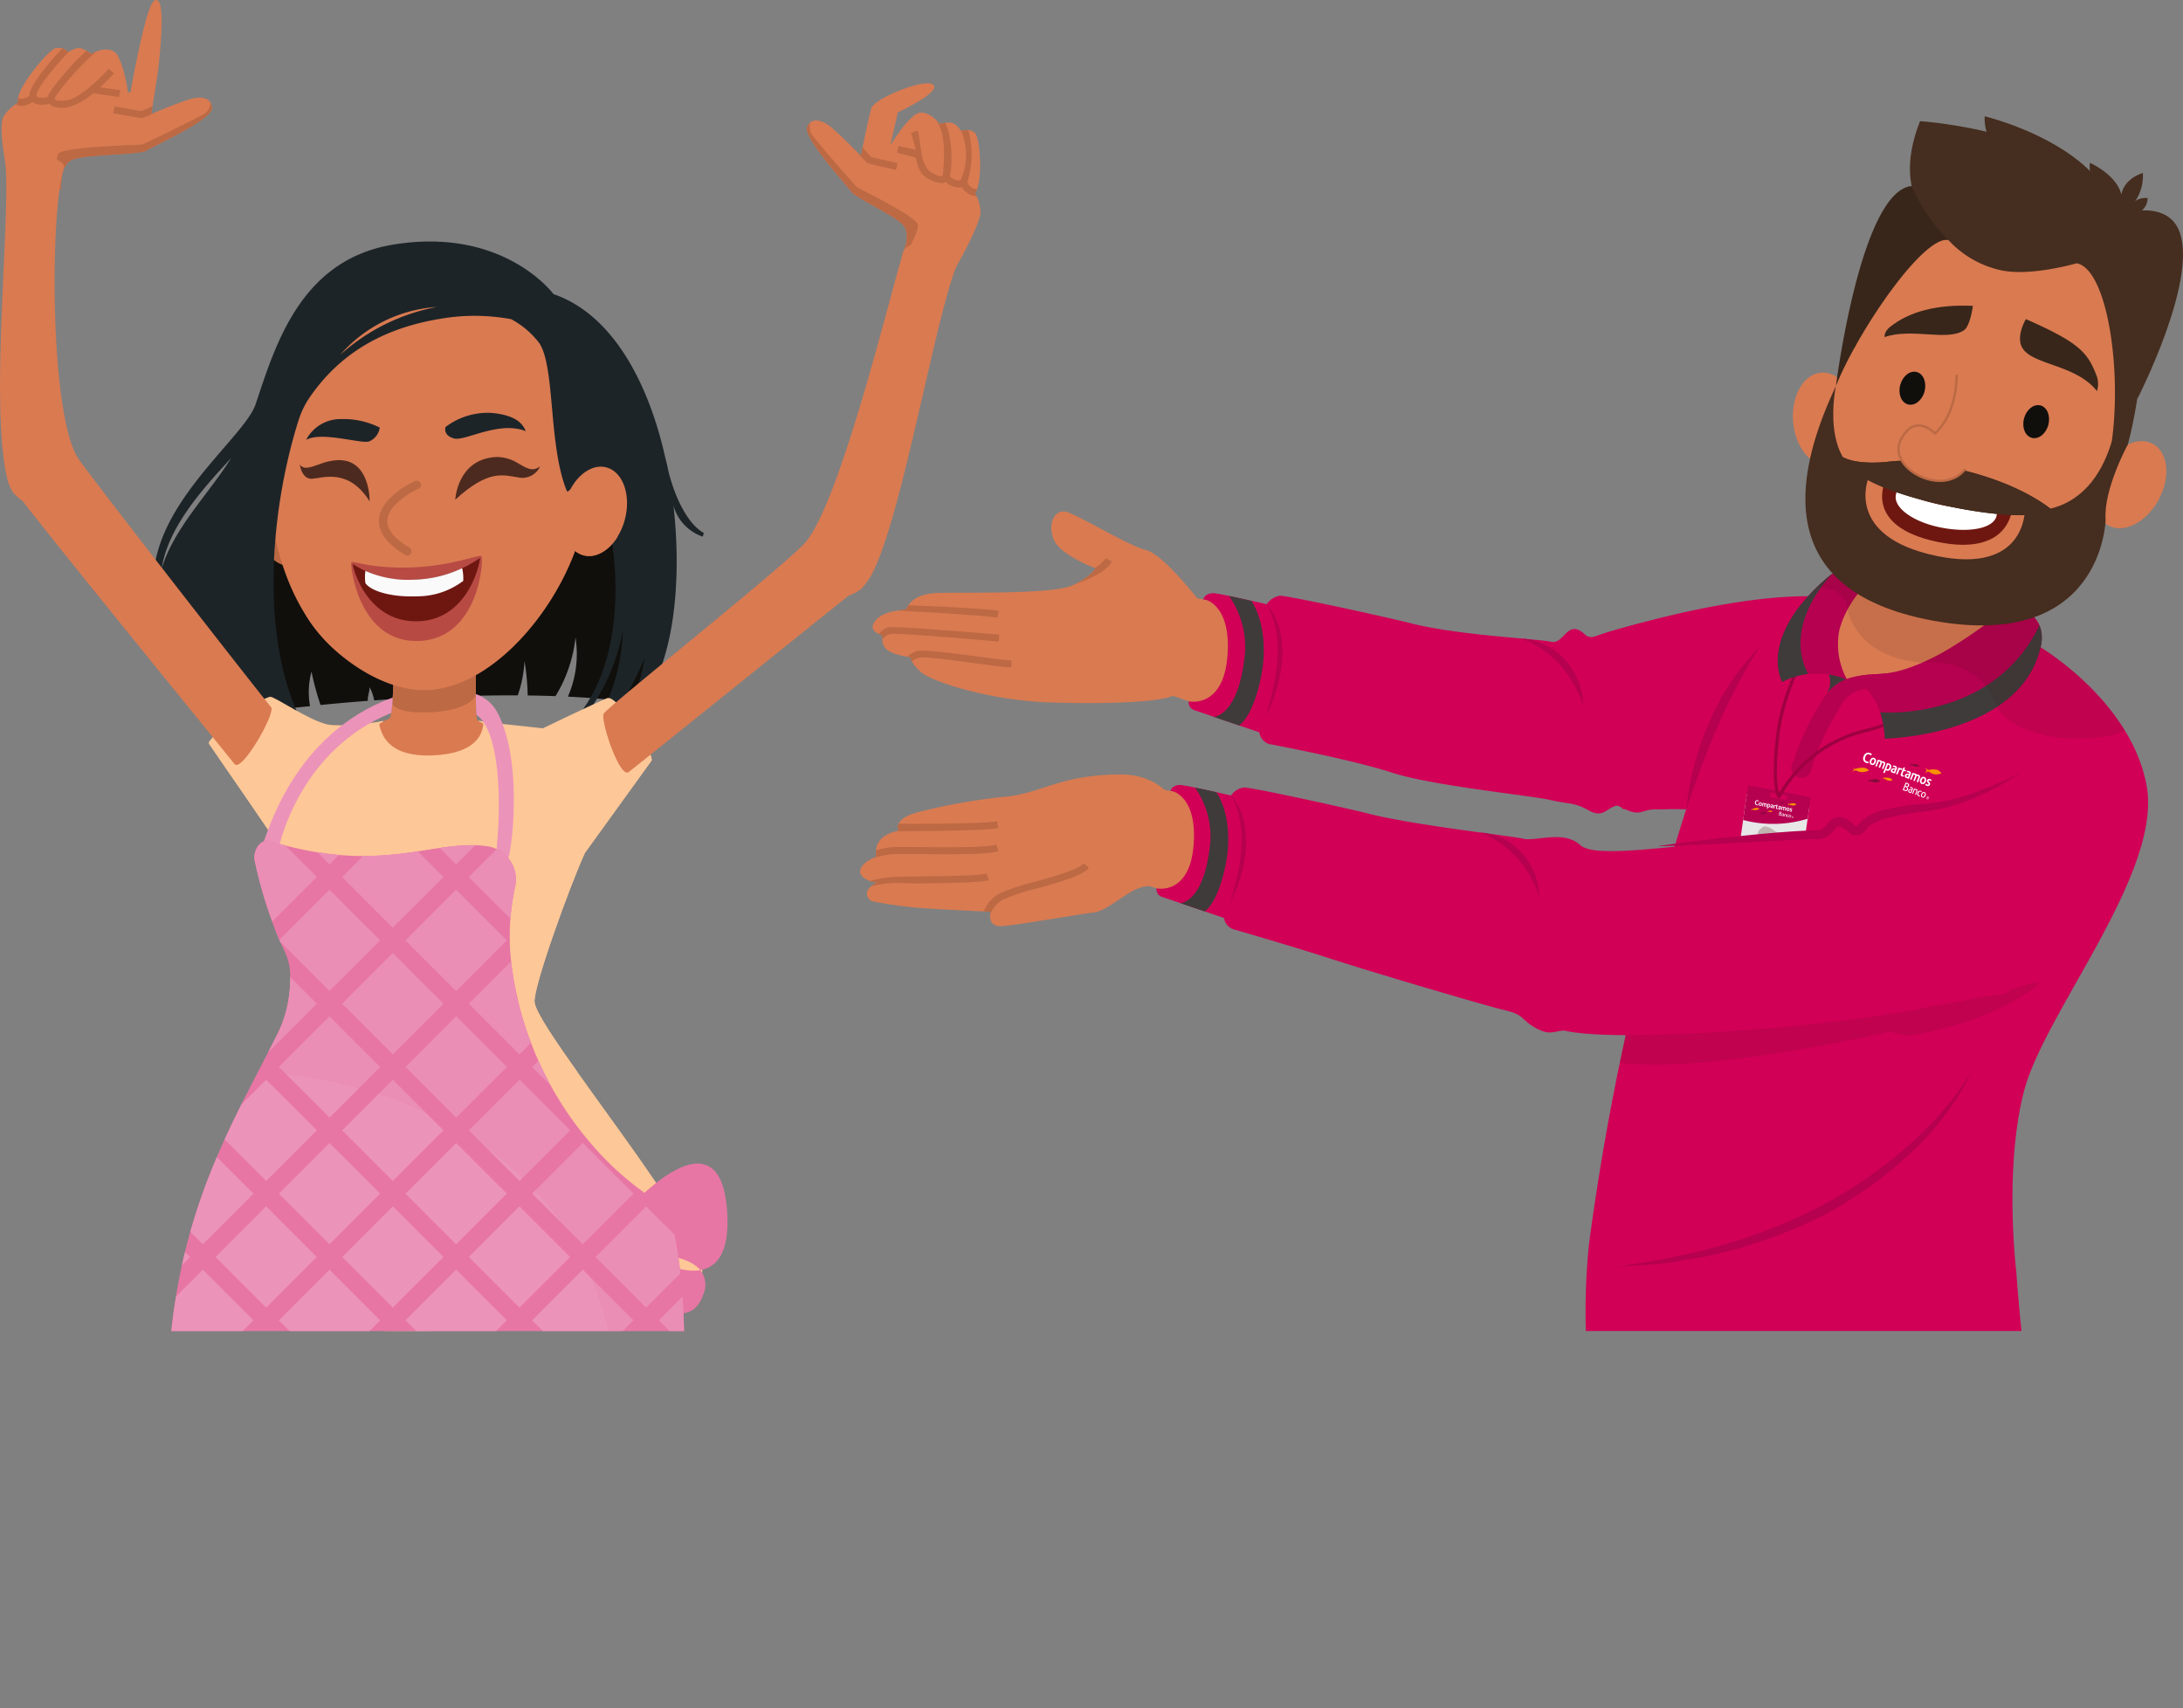 <svg id="Grupo_432" data-name="Grupo 432" xmlns="http://www.w3.org/2000/svg" xmlns:xlink="http://www.w3.org/1999/xlink" width="327.533" height="256.259" viewBox="0 0 327.533 256.259">
  <rect x="0" y="0" width="327.533" height="256.259" fill="#808080" stroke="none"/>
  <defs>
    <clipPath id="clip-path">
      <rect id="Rectángulo_175" data-name="Rectángulo 175" width="327.533" height="256.259" fill="none"/>
    </clipPath>
    <clipPath id="clip-path-3">
      <rect id="Rectángulo_146" data-name="Rectángulo 146" width="62.949" height="12.319" fill="none"/>
    </clipPath>
    <clipPath id="clip-path-4">
      <rect id="Rectángulo_147" data-name="Rectángulo 147" width="46.181" height="28.947" fill="none"/>
    </clipPath>
    <clipPath id="clip-path-5">
      <rect id="Rectángulo_148" data-name="Rectángulo 148" width="0.024" height="0.004" fill="none"/>
    </clipPath>
    <clipPath id="clip-path-6">
      <rect id="Rectángulo_149" data-name="Rectángulo 149" width="0.003" height="0.001" fill="none"/>
    </clipPath>
    <clipPath id="clip-path-7">
      <rect id="Rectángulo_150" data-name="Rectángulo 150" width="0.018" height="0.002" fill="none"/>
    </clipPath>
    <clipPath id="clip-path-8">
      <path id="Trazado_1517" data-name="Trazado 1517" d="M10.477,38.149c.264.441,10.531,15.179,11.011,16.177,1.07,2.233,2.544,19.872,2.353,23.1-.1,1.717-2.2,7.133-4.846,13.866,0,0,9.326-14.442,22.809-15.188S65.967,87.711,65.967,87.711c-3.65-5.122-6.434-9.257-6.641-10.732-.3-2.14,5.364-17.687,7.543-22.435L76.864,40.7c.12-.2-.114-.893-.56-1.822-.641.243-1.256.471-1.442.542a18.611,18.611,0,0,0-.384,2.523S62.778,53.7,62.548,53.621c-.336-.1-1.57-12-1.57-12a6.121,6.121,0,0,0-1.277-.03c-.53.171.545,15.461-.042,16.153s-34.248,1.918-36.023-.6c-.378-.536,2.751-14.879,2.751-14.879a2.492,2.492,0,0,0-1.471-.24c-.578.189-1.888,9.479-2.221,9.791-.2.189-7.831-9.374-7.831-9.374s-2.886-4.975-3.386-5.667c-.7.668-1.115,1.184-1,1.376" transform="translate(-10.458 -36.773)" fill="none"/>
    </clipPath>
    <linearGradient id="linear-gradient" x1="-0.432" y1="2.556" x2="-0.389" y2="2.556" gradientUnits="objectBoundingBox">
      <stop offset="0" stop-color="#efad77"/>
      <stop offset="1" stop-color="#fec797"/>
    </linearGradient>
    <clipPath id="clip-path-10">
      <path id="Trazado_1524" data-name="Trazado 1524" d="M27.7,23.04c-4.666,1.046-4.909,6.245-4.909,6.245,4.972-4.561,7.157-3.7,9.527-3.327a2.919,2.919,0,0,0,3.207-1.672c-1.214.908-2.107.21-3.351-.485a6.02,6.02,0,0,0-3.09-.923,6.433,6.433,0,0,0-1.385.162" transform="translate(-22.793 -22.878)" fill="none"/>
    </clipPath>
    <linearGradient id="linear-gradient-2" x1="-5.25" y1="27.14" x2="-5.019" y2="27.14" gradientUnits="objectBoundingBox">
      <stop offset="0" stop-color="#6b392c"/>
      <stop offset="0.357" stop-color="#663629"/>
      <stop offset="0.765" stop-color="#582f23"/>
      <stop offset="1" stop-color="#4d2a1f"/>
    </linearGradient>
    <clipPath id="clip-path-11">
      <path id="Trazado_1525" data-name="Trazado 1525" d="M18.074,23.609c-1.391.482-2.475.968-3.063.087,0,0,.261,2.254,1.858,2.14s5.466-1.636,8.619,3.392c0,0,.1-5.2-3.5-6.063a4.829,4.829,0,0,0-1.136-.132,8.517,8.517,0,0,0-2.778.575" transform="translate(-15.011 -23.034)" fill="none"/>
    </clipPath>
    <linearGradient id="linear-gradient-3" x1="-4.146" y1="28.3" x2="-3.869" y2="28.3" xlink:href="#linear-gradient-2"/>
    <clipPath id="clip-path-13">
      <rect id="Rectángulo_173" data-name="Rectángulo 173" width="87.764" height="75.005" fill="none"/>
    </clipPath>
    <clipPath id="clip-path-14">
      <rect id="Rectángulo_172" data-name="Rectángulo 172" width="64.487" height="117.763" fill="none"/>
    </clipPath>
  </defs>
  <g id="Grupo_431" data-name="Grupo 431" transform="translate(0 0)" clip-path="url(#clip-path)">
    <g id="Grupo_413" data-name="Grupo 413" transform="translate(0 0)">
      <g id="Grupo_412" data-name="Grupo 412" clip-path="url(#clip-path)">
        <path id="Trazado_1389" data-name="Trazado 1389" d="M91.216,49.243s-.971-6.3-.48-7.966c.357-1.214,4.286-4.945,4.286-4.945l2.655-9.015,27.514,4.525s-2.08,7.486-1.385,9.051,3.279,3.135,3.279,3.135L93.814,58.255Z" transform="translate(180.914 54.55)" fill="#d97a51"/>
        <path id="Trazado_1390" data-name="Trazado 1390" d="M58.26,44.362s36.484,13.222,51.028,14.544,29.81,2.973,29.81,2.973-.791-29.028-7.5-27.3c-14.61,3.764-27.592,3-29.741,2.673S61.11,29.818,61.11,29.818Z" transform="translate(116.339 59.542)" fill="#d97a51"/>
        <path id="Trazado_1391" data-name="Trazado 1391" d="M145.187,105.882c3.06-11.784,20.822-32.756,18.377-45.84-2.185-11.67-13.672-19.309-15.9-20.72-.024-1.31.189-2.64-1.747-4.217-3.141-2.559-6.9,1.891-6.9,1.891a34.613,34.613,0,0,1-8.619,5.053c-5.143,1.96-8.547,1.34-11.709,2.239-5.541-6.251,1.411-14,1.411-14a4.581,4.581,0,0,0-2.8-1.352c-1.076,0-2.487,1.756-3.2,2.754-13.375-.462-32.4,5.712-32.4,5.712s.842,7.151,1.4,13.4c.309,3.416,1.789,12.776,1.789,12.776l9.6.045A381.424,381.424,0,0,0,79.915,128.8a100.111,100.111,0,0,0-.486,13.111H144.8c-.563-5.5-.773-8.829-.773-8.829s-1.9-15.416,1.157-27.2" transform="translate(158.503 57.791)" fill="#d10056"/>
        <path id="Trazado_1392" data-name="Trazado 1392" d="M95.952,38.395a3.041,3.041,0,0,1-.345-.192s.186.222.177.258a1.327,1.327,0,0,1-.192.219s.24-.12.309-.147a.225.225,0,0,1,.171.036,1.138,1.138,0,0,0,.752.138c.279-.042.288-.066.288-.066a.715.715,0,0,0-.444-.255,2.134,2.134,0,0,0-.716.009" transform="translate(190.887 76.286)" fill="#860a3a"/>
        <path id="Trazado_1393" data-name="Trazado 1393" d="M93.876,39.19a1.944,1.944,0,0,1-.351-.2,2.732,2.732,0,0,1,.183.282,1.376,1.376,0,0,1-.162.291s.231-.162.315-.207c.048-.027.132.015.171.039a1.171,1.171,0,0,0,.929.114c.33-.1.342-.138.342-.138a.838.838,0,0,0-.56-.324,2.169,2.169,0,0,0-.866.147" transform="translate(186.759 77.849)" fill="#860a3a"/>
        <path id="Trazado_1394" data-name="Trazado 1394" d="M96.883,38.783a2.7,2.7,0,0,1-.456-.348,4.119,4.119,0,0,1,.21.429,2.009,2.009,0,0,1-.27.381s.348-.186.468-.234c.075-.03.186.045.234.084a1.642,1.642,0,0,0,1.277.324c.473-.081.5-.135.5-.135a1.2,1.2,0,0,0-.731-.557,3.1,3.1,0,0,0-1.229.057" transform="translate(192.436 76.749)" fill="#f99200"/>
        <path id="Trazado_1395" data-name="Trazado 1395" d="M93.189,38.688c-.093-.006-.378-.282-.378-.282a2.66,2.66,0,0,1,.249.378,2.38,2.38,0,0,1-.354.3s.3-.12.417-.165a.639.639,0,0,1,.417.06,1.66,1.66,0,0,0,1.256.1c.473-.123.489-.174.489-.174a1.224,1.224,0,0,0-.809-.411,3.79,3.79,0,0,0-1.286.2" transform="translate(185.126 76.691)" fill="#f99200"/>
        <path id="Trazado_1396" data-name="Trazado 1396" d="M94.558,39.086c-.057-.015-.2-.219-.2-.219a1.459,1.459,0,0,1,.108.264,1.386,1.386,0,0,1-.246.141l.273-.051a.4.4,0,0,1,.243.087,1.02,1.02,0,0,0,.749.207c.3-.021.312-.048.312-.048a.767.767,0,0,0-.444-.351,2.329,2.329,0,0,0-.8-.03" transform="translate(188.151 77.612)" fill="#f99200"/>
        <path id="Trazado_1397" data-name="Trazado 1397" d="M94.04,39.258a.646.646,0,0,1-.3-.042.68.68,0,0,1-.384-.989.712.712,0,0,1,.971-.488,1.056,1.056,0,0,1,.249.138l-.1.246a.684.684,0,0,0-.243-.159c-.255-.1-.491-.024-.635.351s0,.587.237.677a.651.651,0,0,0,.288.045Z" transform="translate(186.268 75.246)" fill="#fff"/>
        <path id="Trazado_1398" data-name="Trazado 1398" d="M94.5,38.645c-.12.309-.369.462-.626.366a.485.485,0,0,1-.216-.683c.123-.315.372-.459.623-.363a.478.478,0,0,1,.219.68m-.608-.231c-.084.213-.039.351.069.393s.225-.027.309-.249.036-.348-.072-.39-.219.024-.306.246" transform="translate(186.921 75.751)" fill="#fff"/>
        <path id="Trazado_1399" data-name="Trazado 1399" d="M95.089,39.453l-.216-.081.246-.629c.048-.132.021-.195-.078-.234-.054-.021-.15-.027-.168.021a.469.469,0,0,1-.027.087l-.252.647-.216-.081.246-.629c.051-.132.021-.195-.066-.228-.069-.027-.15-.033-.177.036l-.279.716L93.887,39l.375-.965c.189.072.267.051.408.1a.311.311,0,0,1,.2.159.5.5,0,0,1,.3.03c.186.072.276.207.174.467Z" transform="translate(187.482 75.944)" fill="#fff"/>
        <path id="Trazado_1400" data-name="Trazado 1400" d="M94.281,39.639c.09-.219.156-.372.261-.65l.309-.788c.132.051.228.048.36.1a.489.489,0,0,1,.231.692.5.5,0,0,1-.605.357.254.254,0,0,1-.144-.108l-.189.482Zm.836-1.148c-.075-.027-.132-.012-.144.021l-.2.506c-.012.036.027.087.093.111.138.054.252-.015.336-.234s.048-.354-.087-.4" transform="translate(188.269 76.28)" fill="#fff"/>
        <path id="Trazado_1401" data-name="Trazado 1401" d="M95.325,38.8l.015-.039a.13.13,0,0,0-.093-.183.658.658,0,0,0-.312-.042l.084-.216a1.021,1.021,0,0,1,.324.066.313.313,0,0,1,.216.453c-.063.165-.123.3-.183.459a2.3,2.3,0,0,0-.078.228c-.156-.06-.252-.063-.384-.114a.312.312,0,0,1-.225-.435c.078-.195.288-.3.635-.177m-.066.171c-.18-.06-.294-.039-.339.075a.136.136,0,0,0,.09.18c.078.03.123.021.144-.006a2.063,2.063,0,0,0,.1-.249" transform="translate(189.029 76.527)" fill="#fff"/>
        <path id="Trazado_1402" data-name="Trazado 1402" d="M94.927,39.406l.384-.986.2.078-.036.093a.281.281,0,0,1,.288-.033.679.679,0,0,1,.093.045l-.093.246a.377.377,0,0,0-.141-.087c-.087-.033-.18-.024-.216.057-.069.165-.168.42-.264.668Z" transform="translate(189.559 76.719)" fill="#fff"/>
        <path id="Trazado_1403" data-name="Trazado 1403" d="M95.693,38.739l.264.1-.078.2-.264-.1c-.081.207-.138.348-.2.5-.03.072,0,.117.072.144a.3.3,0,0,0,.168.021l-.078.2a.553.553,0,0,1-.225-.042.256.256,0,0,1-.171-.363l.363-.932.27-.057Z" transform="translate(190.019 76.721)" fill="#fff"/>
        <path id="Trazado_1404" data-name="Trazado 1404" d="M96.023,39.069l.015-.039c.033-.081,0-.147-.093-.183a.651.651,0,0,0-.309-.042l.084-.216a.987.987,0,0,1,.321.066.313.313,0,0,1,.216.453c-.063.165-.123.3-.183.459a2.3,2.3,0,0,0-.078.228c-.156-.06-.252-.063-.384-.114-.228-.087-.3-.243-.222-.435s.285-.3.632-.177m-.066.171c-.18-.06-.294-.039-.339.075a.136.136,0,0,0,.09.18c.078.03.126.021.144-.006s.057-.123.1-.249" transform="translate(190.426 77.057)" fill="#fff"/>
        <path id="Trazado_1405" data-name="Trazado 1405" d="M96.828,40.113l-.216-.081.246-.629c.051-.129.021-.195-.078-.234-.054-.021-.15-.027-.168.021a.462.462,0,0,1-.027.087l-.252.647-.213-.081.243-.629c.051-.132.021-.195-.066-.228s-.15-.033-.177.036l-.279.716-.216-.081L96,38.692c.192.072.267.051.408.1a.311.311,0,0,1,.2.159.522.522,0,0,1,.3.03c.186.072.276.207.177.465Z" transform="translate(190.955 77.262)" fill="#fff"/>
        <path id="Trazado_1406" data-name="Trazado 1406" d="M97.017,39.6c-.12.312-.369.462-.626.366a.486.486,0,0,1-.219-.683c.123-.315.372-.456.623-.363a.479.479,0,0,1,.222.68m-.611-.231c-.084.213-.039.351.072.393s.222-.027.309-.249.036-.348-.075-.39-.219.024-.306.246" transform="translate(191.938 77.655)" fill="#fff"/>
        <path id="Trazado_1407" data-name="Trazado 1407" d="M97.127,39.031a.746.746,0,0,1,.2.111l-.087.219a.539.539,0,0,0-.2-.135c-.075-.027-.135-.012-.156.039-.057.15.333.282.213.584a.346.346,0,0,1-.488.183.821.821,0,0,1-.225-.123l.081-.207a.736.736,0,0,0,.21.126c.1.039.171.018.2-.048.063-.168-.333-.288-.219-.575a.33.33,0,0,1,.471-.174" transform="translate(192.474 77.87)" fill="#fff"/>
        <path id="Trazado_1408" data-name="Trazado 1408" d="M96.045,40.242a.364.364,0,0,1-.506.177c-.114-.045-.165-.075-.279-.12l.438-1.124c.117.045.171.045.273.084.222.084.291.243.225.414a.267.267,0,0,1-.285.171.33.33,0,0,1,.135.4m-.387-.554.054.021c.192.072.291.012.327-.081a.18.18,0,0,0-.129-.243c-.09-.033-.114-.03-.126,0-.042.1-.1.231-.126.306m-.069.6a.214.214,0,0,0,.3-.114c.048-.12-.009-.252-.2-.33-.03-.009-.06-.021-.087-.027l-.144.375c-.012.03.024.057.126.1" transform="translate(190.224 78.227)" fill="#fff"/>
        <path id="Trazado_1409" data-name="Trazado 1409" d="M96.061,39.784l.015-.042a.125.125,0,0,0-.087-.18.492.492,0,0,0-.231-.03l.051-.132a.674.674,0,0,1,.24.042.233.233,0,0,1,.159.345c-.051.132-.1.252-.15.378-.024.066-.042.123-.057.165-.114-.042-.192-.048-.285-.081a.241.241,0,0,1-.165-.333c.06-.153.225-.234.509-.132m-.042.108c-.18-.066-.279-.042-.321.069a.128.128,0,0,0,.078.174c.081.03.123.021.144-.012a2.369,2.369,0,0,0,.1-.231" transform="translate(190.765 78.676)" fill="#fff"/>
        <path id="Trazado_1410" data-name="Trazado 1410" d="M96.088,39.7l-.228.584-.129-.048.291-.755c.15.057.186.024.327.078a.249.249,0,0,1,.147.363l-.2.527-.132-.051.195-.5c.048-.12.012-.183-.09-.222s-.162-.018-.177.024" transform="translate(191.164 78.83)" fill="#fff"/>
        <path id="Trazado_1411" data-name="Trazado 1411" d="M96.287,40.306a.727.727,0,0,0,.12.033l-.048.123a.516.516,0,0,1-.126-.03.376.376,0,0,1-.2-.548.381.381,0,0,1,.518-.27.7.7,0,0,1,.117.054l-.054.135a.505.505,0,0,0-.111-.063c-.135-.051-.246,0-.324.2s-.03.315.108.366" transform="translate(191.675 79.041)" fill="#fff"/>
        <path id="Trazado_1412" data-name="Trazado 1412" d="M96.858,40.2c-.093.243-.285.363-.479.288s-.255-.288-.162-.53.285-.363.479-.288.258.288.162.53m-.5-.189c-.072.189-.033.315.072.354s.207-.024.282-.219.03-.312-.069-.351-.21.021-.285.216" transform="translate(192.048 79.176)" fill="#fff"/>
        <path id="Trazado_1413" data-name="Trazado 1413" d="M96.565,40.281a.2.2,0,0,1-.1-.261.2.2,0,0,1,.255-.126.208.208,0,0,1-.15.387m.135-.354a.173.173,0,0,0-.123.321.162.162,0,0,0,.207-.108.157.157,0,0,0-.084-.213m-.153.267-.036-.012.1-.255.072.021a.08.08,0,0,1,.054.1.075.075,0,0,1-.069.048l-.006.006v.006l.024.135-.039-.015-.018-.1c-.006-.021-.009-.027-.021-.03l-.021-.009Zm.075-.129c.039.015.063.006.078-.027s-.006-.048-.036-.06a.037.037,0,0,0-.033,0l-.03.078Z" transform="translate(192.59 79.638)" fill="#fff"/>
        <path id="Trazado_1414" data-name="Trazado 1414" d="M103.438,33.746c-1.654.228-6.509-.21-8.724,3.389-.626,1.022-1.322,2.128-1.921,3.243a36.121,36.121,0,0,0-2.739,6.437s-1.073,1.624.4,2.332a1.433,1.433,0,0,0,2.179-.842,32.971,32.971,0,0,1,2.631-6.5c.551-1.07,1.2-2.077,1.714-3.048,2.137-4.037,6.785-2.469,6.785-2.469l.255-1.552s1.07-1.22-.584-.992" transform="translate(179.076 67.329)" fill="#b60050"/>
        <path id="Trazado_1415" data-name="Trazado 1415" d="M96.2,55.065l-9.392-1.78L88.759,39.76l9.392,1.783Z" transform="translate(173.34 79.394)" fill="#e7e7e7"/>
        <path id="Trazado_1416" data-name="Trazado 1416" d="M88.022,39.316l-.752,5.206a17.694,17.694,0,0,0,9.677-.192l.467-3.231Zm5.52,2.206-1.975-.375a.374.374,0,0,1-.3-.417.338.338,0,0,1,.4-.282l1.975.375a.379.379,0,0,1,.3.417.339.339,0,0,1-.4.282" transform="translate(174.269 78.508)" fill="#b60050"/>
        <path id="Trazado_1417" data-name="Trazado 1417" d="M89.262,40.223a1.686,1.686,0,0,1-.2-.066s.12.093.12.111a.522.522,0,0,1-.069.117s.1-.075.138-.093a.118.118,0,0,1,.09.006.647.647,0,0,0,.4.006c.135-.039.138-.051.138-.051a.415.415,0,0,0-.258-.087,1.163,1.163,0,0,0-.36.057" transform="translate(177.851 80.188)" fill="#860a3a"/>
        <path id="Trazado_1418" data-name="Trazado 1418" d="M88.317,40.8a1.141,1.141,0,0,1-.2-.069,1.456,1.456,0,0,1,.129.12A.632.632,0,0,1,88.2,41s.1-.1.132-.123.069,0,.093.006a.649.649,0,0,0,.483-.015c.156-.072.156-.093.156-.093a.485.485,0,0,0-.324-.111,1.1,1.1,0,0,0-.42.135" transform="translate(175.952 81.202)" fill="#860a3a"/>
        <path id="Trazado_1419" data-name="Trazado 1419" d="M89.766,40.339a1.666,1.666,0,0,1-.273-.132,2.362,2.362,0,0,1,.159.189.838.838,0,0,1-.09.2s.153-.114.207-.147c.036-.018.1.009.129.024a.945.945,0,0,0,.686.057c.228-.075.234-.1.234-.1a.706.706,0,0,0-.438-.21,1.667,1.667,0,0,0-.614.12" transform="translate(178.708 80.287)" fill="#f89100"/>
        <path id="Trazado_1420" data-name="Trazado 1420" d="M87.871,40.633a.882.882,0,0,1-.225-.1,1.626,1.626,0,0,1,.171.159,1.043,1.043,0,0,1-.141.171s.135-.081.189-.111a.387.387,0,0,1,.219,0,.9.9,0,0,0,.647-.048c.225-.1.225-.12.225-.12a.718.718,0,0,0-.459-.135,2.016,2.016,0,0,0-.626.192" transform="translate(175.02 80.755)" fill="#f89100"/>
        <path id="Trazado_1421" data-name="Trazado 1421" d="M88.615,40.663c-.03,0-.126-.09-.126-.09a.987.987,0,0,1,.087.117.685.685,0,0,1-.108.087l.132-.045a.242.242,0,0,1,.135.021.57.57,0,0,0,.4.045c.15-.033.153-.048.153-.048a.445.445,0,0,0-.267-.132,1.2,1.2,0,0,0-.408.045" transform="translate(176.661 81.018)" fill="#f89100"/>
        <path id="Trazado_1422" data-name="Trazado 1422" d="M88.341,40.818a.389.389,0,0,1-.156,0,.361.361,0,0,1-.318-.441.335.335,0,0,1,.432-.306.575.575,0,0,1,.144.045l-.018.126a.382.382,0,0,0-.144-.057c-.141-.027-.252.024-.279.213a.241.241,0,0,0,.2.306.418.418,0,0,0,.15,0Z" transform="translate(175.449 80.004)" fill="#fff"/>
        <path id="Trazado_1423" data-name="Trazado 1423" d="M88.517,40.477a.227.227,0,0,1-.27.222.254.254,0,0,1-.195-.309.226.226,0,0,1,.27-.219.249.249,0,0,1,.195.306m-.336-.063c-.015.108.024.171.084.18s.108-.03.126-.141-.024-.168-.087-.18-.108.03-.123.141" transform="translate(175.824 80.206)" fill="#fff"/>
        <path id="Trazado_1424" data-name="Trazado 1424" d="M88.881,40.808l-.12-.021.048-.318c.009-.066-.015-.1-.069-.108-.03-.006-.078,0-.081.024l0,.042-.048.33-.12-.024.048-.318c.009-.066-.015-.1-.06-.1s-.084-.006-.087.03l-.054.363-.117-.024.069-.486c.1.018.141,0,.219.018a.172.172,0,0,1,.12.06.264.264,0,0,1,.156-.009.162.162,0,0,1,.147.21Z" transform="translate(176.164 80.267)" fill="#fff"/>
        <path id="Trazado_1425" data-name="Trazado 1425" d="M88.458,40.966c.018-.111.03-.189.051-.327l.057-.4c.075.012.123.006.195.018a.256.256,0,0,1,.2.312.227.227,0,0,1-.261.216.156.156,0,0,1-.087-.039l-.036.243Zm.279-.608c-.039-.009-.066.006-.069.021l-.039.255c0,.018.024.039.06.048.078.015.126-.027.144-.138s-.021-.171-.1-.186" transform="translate(176.641 80.355)" fill="#fff"/>
        <path id="Trazado_1426" data-name="Trazado 1426" d="M88.937,40.483l0-.018c.006-.042-.018-.072-.069-.081a.422.422,0,0,0-.162,0l.015-.108a.548.548,0,0,1,.171.006c.117.024.183.084.165.2l-.036.231a.986.986,0,0,0-.012.114c-.087-.015-.135-.012-.207-.024-.126-.024-.18-.093-.165-.192s.108-.162.3-.132m-.012.087c-.1-.015-.153.006-.162.06a.073.073,0,0,0,.066.081c.045.009.066,0,.072-.015a.84.84,0,0,0,.024-.126" transform="translate(177.001 80.425)" fill="#fff"/>
        <path id="Trazado_1427" data-name="Trazado 1427" d="M88.793,40.8l.072-.5.111.021-.006.048a.144.144,0,0,1,.141-.039l.054.015-.018.123a.254.254,0,0,0-.081-.03c-.048-.009-.1,0-.1.045-.015.081-.033.21-.051.339Z" transform="translate(177.31 80.477)" fill="#fff"/>
        <path id="Trazado_1428" data-name="Trazado 1428" d="M89.089,40.437l.147.027-.015.1-.147-.027c-.015.1-.027.177-.039.255,0,.039.018.057.057.063a.17.17,0,0,0,.087,0l-.015.1a.326.326,0,0,1-.12,0c-.084-.018-.144-.069-.129-.162l.066-.471.132-.045Z" transform="translate(177.55 80.429)" fill="#fff"/>
        <path id="Trazado_1429" data-name="Trazado 1429" d="M89.323,40.556l0-.018c.006-.042-.018-.072-.069-.081a.422.422,0,0,0-.162,0l.015-.108a.545.545,0,0,1,.171.006c.117.024.183.084.165.2l-.036.231a.99.99,0,0,0-.012.114c-.087-.015-.135-.012-.207-.024-.126-.024-.18-.093-.165-.192s.108-.162.3-.132m-.012.087c-.1-.015-.153.006-.162.06a.073.073,0,0,0,.066.081c.045.009.066,0,.072-.015a.843.843,0,0,0,.024-.126" transform="translate(177.772 80.57)" fill="#fff"/>
        <path id="Trazado_1430" data-name="Trazado 1430" d="M89.841,40.99l-.12-.024.048-.318a.08.08,0,0,0-.069-.1c-.03-.006-.078,0-.081.024l0,.042-.048.33-.12-.024L89.5,40.6c.009-.066-.015-.1-.06-.1s-.084-.006-.087.03l-.054.363-.117-.024.069-.485c.1.018.141,0,.219.018a.172.172,0,0,1,.12.06.265.265,0,0,1,.156-.009.164.164,0,0,1,.147.21Z" transform="translate(178.081 80.631)" fill="#fff"/>
        <path id="Trazado_1431" data-name="Trazado 1431" d="M89.9,40.74a.227.227,0,0,1-.27.222.254.254,0,0,1-.195-.309.226.226,0,0,1,.27-.219.249.249,0,0,1,.195.306m-.336-.063c-.015.108.024.171.084.18s.111-.027.126-.141-.024-.168-.084-.18-.111.03-.126.141" transform="translate(178.594 80.732)" fill="#fff"/>
        <path id="Trazado_1432" data-name="Trazado 1432" d="M89.865,40.466a.62.62,0,0,1,.114.036l-.015.111a.32.32,0,0,0-.117-.048c-.042-.009-.069.006-.075.03-.009.078.2.108.18.261-.012.084-.084.153-.222.126a.52.52,0,0,1-.132-.042l.015-.1a.439.439,0,0,0,.123.045c.057.009.09-.006.093-.039.012-.084-.2-.111-.18-.258.012-.093.1-.141.216-.117" transform="translate(178.917 80.793)" fill="#fff"/>
        <path id="Trazado_1433" data-name="Trazado 1433" d="M89.45,41.117c-.015.1-.114.144-.234.123-.063-.012-.093-.024-.156-.036l.084-.569c.063.012.09.009.144.021.126.024.18.093.165.18a.118.118,0,0,1-.12.1.174.174,0,0,1,.117.18m-.264-.234.03.006c.1.018.147-.018.153-.066s-.024-.09-.093-.1c-.048-.009-.06-.006-.063.009-.012.051-.021.117-.027.156m.039.291c.075.015.129-.015.141-.078s-.036-.117-.144-.141l-.045-.006-.027.189c0,.015.018.024.075.036" transform="translate(177.843 81.14)" fill="#fff"/>
        <path id="Trazado_1434" data-name="Trazado 1434" d="M89.447,40.889l0-.018c.006-.042-.018-.072-.069-.081a.273.273,0,0,0-.12.006l.012-.069a.359.359,0,0,1,.126,0c.087.015.135.063.123.15-.009.069-.021.129-.03.192-.006.033-.006.063-.009.084-.063-.012-.1-.009-.153-.018-.1-.018-.135-.075-.126-.144s.087-.129.243-.1m-.009.057c-.1-.018-.147,0-.153.057a.063.063,0,0,0,.06.075c.045.009.066,0,.072-.015a.98.98,0,0,0,.021-.117" transform="translate(178.128 81.317)" fill="#fff"/>
        <path id="Trazado_1435" data-name="Trazado 1435" d="M89.436,40.845l-.042.3-.075-.015.057-.381c.084.015.1,0,.174.012a.133.133,0,0,1,.12.162l-.039.267-.072-.015.036-.252c.009-.063-.015-.09-.072-.1s-.084,0-.087.024" transform="translate(178.36 81.364)" fill="#fff"/>
        <path id="Trazado_1436" data-name="Trazado 1436" d="M89.634,41.128a.257.257,0,0,0,.066.006l-.009.063a.246.246,0,0,1-.069-.006.2.2,0,0,1-.168-.246.179.179,0,0,1,.228-.168l.066.018-.009.069a.17.17,0,0,0-.066-.021c-.072-.015-.123.018-.138.12s.024.15.1.165" transform="translate(178.623 81.417)" fill="#fff"/>
        <path id="Trazado_1437" data-name="Trazado 1437" d="M89.911,41.034c-.018.123-.1.195-.207.174a.2.2,0,0,1-.15-.24.178.178,0,0,1,.21-.174.2.2,0,0,1,.147.24m-.276-.051c-.015.1.024.153.078.162s.1-.027.117-.126-.024-.15-.078-.159-.1.024-.117.123" transform="translate(178.826 81.453)" fill="#fff"/>
        <path id="Trazado_1438" data-name="Trazado 1438" d="M89.809,41.112a.124.124,0,0,1-.1-.141.113.113,0,0,1,.138-.1.127.127,0,0,1,.1.144.112.112,0,0,1-.138.093m.03-.216a.087.087,0,0,0-.108.081.1.1,0,0,0,.081.117.094.094,0,0,0,.111-.081.1.1,0,0,0-.084-.117m-.054.168-.024,0,.024-.156.045.006c.033.006.054.024.048.054s-.012.03-.033.036l0,0v0l.036.075-.027,0-.027-.06L89.809,41h-.015Zm.027-.081c.027.006.039,0,.042-.021s-.009-.027-.03-.033l-.018,0-.009.048Z" transform="translate(179.132 81.618)" fill="#fff"/>
        <line id="Línea_10" data-name="Línea 10" x1="0.012" y2="0.078" transform="translate(263.331 120.204)" fill="none" stroke="#fff" stroke-miterlimit="10" stroke-width="0.011"/>
        <path id="Trazado_1439" data-name="Trazado 1439" d="M91.2,44.849l-3.527-.668a.337.337,0,0,1-.27-.372l.042-.294a.3.3,0,0,1,.363-.252l3.521.668a.337.337,0,0,1,.273.372l-.045.294a.3.3,0,0,1-.357.252" transform="translate(174.536 86.38)" fill="#68534b"/>
        <path id="Trazado_1440" data-name="Trazado 1440" d="M89.488,44.6l-1.849-.351a.335.335,0,0,1-.27-.372.3.3,0,0,1,.36-.252l1.849.351a.334.334,0,0,1,.27.372.3.3,0,0,1-.36.252" transform="translate(174.46 87.101)" fill="#68534b"/>
        <path id="Trazado_1441" data-name="Trazado 1441" d="M90.371,44.766l-1.849-.351a.335.335,0,0,1-.27-.372.3.3,0,0,1,.36-.252l1.849.351a.334.334,0,0,1,.27.372.3.3,0,0,1-.36.252" transform="translate(176.224 87.434)" fill="#68534b"/>
        <path id="Trazado_1442" data-name="Trazado 1442" d="M91.588,42.218c-.465.12-.423-.009-1.178-.485-1.184-.746-1.51-.093-1.54-.081-.683.228-.656,1.693-.584,1.741l-.033,0c-.15.027-.228.252-.171.5.048.219.183.381.318.4a1.133,1.133,0,0,0,.417.929c-.021.081-.042.183-.06.279l-.048-.009a.6.6,0,0,0-.7.479l-.171.905,2.338.441.171-.905a.6.6,0,0,0-.432-.689l.009-.147c.512-.123.8-.857.926-1.415.021-.093.072-.33.12-.6a1.073,1.073,0,0,0,.081-.252c.054-.264.045-.375.084-.4a.847.847,0,0,0,.456-.7" transform="translate(175.399 82.622)" fill="#c0b5b1"/>
        <path id="Trazado_1443" data-name="Trazado 1443" d="M95.665,31.432s-5.442,7.69-6.422,16.141c-.908,7.825.186,9.185.186,9.185A20.086,20.086,0,0,1,102.2,46.911c8.916-2.032,11.313-7.984,11.313-7.984" transform="translate(177.487 62.765)" fill="none" stroke="#9e0041" stroke-linecap="round" stroke-linejoin="round" stroke-width="0.474"/>
        <path id="Trazado_1444" data-name="Trazado 1444" d="M103.846,29.526s-3.2-3.069-7.483.632c-10.492,9.065-6.689,15.59-6.689,15.59a10.833,10.833,0,0,1,3.893-1.2c3.932-.285,5.9.956,5.9.956a11,11,0,0,1-1.223-7.531c1.259-4.963,5.6-8.448,5.6-8.448" transform="translate(177.727 56.574)" fill="#b60050"/>
        <path id="Trazado_1445" data-name="Trazado 1445" d="M117.012,30.243a67.408,67.408,0,0,1-10.543,7.432c-8.754,4.66-9.788,2.041-13.974,4.013,0,0,2.134-.5,4.286,3.315a13.977,13.977,0,0,1,1.307,5.424s20.244-.282,23.382-13.7c1.256-5.379-4.456-6.479-4.456-6.479" transform="translate(184.7 60.391)" fill="#b60050"/>
        <path id="Trazado_1446" data-name="Trazado 1446" d="M93.567,43.773a10.833,10.833,0,0,0-3.893,1.2s-3.8-6.524,6.689-15.59a9.283,9.283,0,0,1,.851-.662s-7.63,7.471-3.647,15.053" transform="translate(177.727 57.35)" fill="#3f3b3a"/>
        <path id="Trazado_1447" data-name="Trazado 1447" d="M118.025,31.31a5.236,5.236,0,0,1,.165,3.282c-3.138,13.423-23.379,13.7-23.379,13.7a16.194,16.194,0,0,0-.677-3.941s16.857,1.474,23.891-13.045" transform="translate(187.975 62.521)" fill="#3f3b3a"/>
        <g id="Grupo_399" data-name="Grupo 399" transform="translate(243.006 147.41)" opacity="0.11">
          <g id="Grupo_398" data-name="Grupo 398">
            <g id="Grupo_397" data-name="Grupo 397" clip-path="url(#clip-path-3)">
              <path id="Trazado_1448" data-name="Trazado 1448" d="M144.036,49.344l-.794-.156s-4.864,1.567-9.842,2.607a97.842,97.842,0,0,1-9.98,1.5c-.12-.024-1.474-1.549-1.474-1.549L82.767,53.605c-.453,1.957-1.238,5.55-1.681,7.63,13.759,1.657,40.6-4.75,40.6-4.66a25.907,25.907,0,0,0,2.682.6c.009,0,12.224-1.627,19.666-7.828" transform="translate(-81.087 -49.189)" fill="#35150f"/>
            </g>
          </g>
        </g>
        <path id="Trazado_1449" data-name="Trazado 1449" d="M59.443,39.52s59.41,9.806,64.166,9.806S166.024,45.9,166.024,45.9s1.148,4.513,3.069,12.665a47.467,47.467,0,0,1,1.184,12.925s-27.41,4.345-46.44,2.308S57.489,53.911,57.489,53.911Z" transform="translate(114.799 78.916)" fill="#d97a51"/>
        <g id="Grupo_402" data-name="Grupo 402" transform="translate(272.647 81.869)" opacity="0.11">
          <g id="Grupo_401" data-name="Grupo 401">
            <g id="Grupo_400" data-name="Grupo 400" clip-path="url(#clip-path-4)">
              <path id="Trazado_1450" data-name="Trazado 1450" d="M137.158,55.082A41.7,41.7,0,0,0,124.5,42.564c.18-.893.507-3.234-1.151-4.714.33-2.763,1.091-6.006,1.091-6.006L96.922,27.319l-1.531,5.2c-.414-.2-.462-1.612-.872-1.612a4.623,4.623,0,0,0-1.8,1.034c-.324.258-.635.548-.917.8-.366.321-.665.6-.821.764.938.042,4.076.423,4.471,2.883,0,0,.7,7.651,11.37,8.505,0,0,8.229-1.109,10.828,5.955,2.026,5.505,13.939,6.623,19.513,4.241" transform="translate(-90.978 -27.317)" fill="#35150f"/>
            </g>
          </g>
        </g>
        <path id="Trazado_1451" data-name="Trazado 1451" d="M92.536,38.83S90.9,52.2,88.918,53.2s-9.935,1.352-18.737,1.055-17.589-3.066-19.246-4.549-1.549-2.245-1.549-2.245-2.7-.273-3.653-1.208a1.871,1.871,0,0,1-.447-2.059s-2.263-.441-1.4-1.9c1.172-1.99,4.846-1.9,4.846-1.9s.381-2.3,4.4-2.547c2.607-.165,17.544.3,20.6-1.184s3.38-2.55,3.38-2.55S71.7,32.168,70.8,29.678s.321-4.384,1.915-4.028S82.157,30.8,84.708,31.4s7.828,7.432,7.828,7.432" transform="translate(87.242 51.132)" fill="#d97a51"/>
        <path id="Trazado_1452" data-name="Trazado 1452" d="M59.869,32.166c-2.26-.414-14.778-1.052-14.9-1.058l1.208-.234.333-.572c.518.021,11.214.414,13.549.839Z" transform="translate(89.79 60.509)" fill="#bc6944"/>
        <path id="Trazado_1453" data-name="Trazado 1453" d="M61.966,33.564c-5.8-.533-15.332-1.313-16.18-1.133a1.985,1.985,0,0,0-1.259.779l-.018-.527L44,32.434a2.453,2.453,0,0,1,1.564-1.022c1.3-.15,14.942.971,16.495,1.112Z" transform="translate(87.869 62.698)" fill="#bc6944"/>
        <path id="Trazado_1454" data-name="Trazado 1454" d="M61,35.085c-.983-.024-3.141-.318-5.643-.653-3.1-.42-7.351-.995-8.143-.806a2.182,2.182,0,0,0-1.142.563,1.469,1.469,0,0,1-.192-.638l-.441-.057a2.969,2.969,0,0,1,1.531-.884c.929-.144,3.971.171,8.526.788,2.368.318,4.6.62,5.529.644Z" transform="translate(90.743 65.048)" fill="#bc6944"/>
        <path id="Trazado_1455" data-name="Trazado 1455" d="M59.22,28.43l-.926-.479a4.358,4.358,0,0,1-1.66,1.447l.126.048s-.285.947-2.877,2.3l.012.033.036-.015c1.31-.462,4.45-1.714,5.29-3.33" transform="translate(107.598 55.812)" fill="#bc6944"/>
        <path id="Trazado_1456" data-name="Trazado 1456" d="M48.877,47.206s-1.181-1.819,3.246-2.871a88.822,88.822,0,0,1,12.344-2.191c5.631-.393,8.469-3.371,17.736-3.371,4.639,0,6.782,2.6,6.782,2.6s1.385,15.365-2.008,14.286c-2.709-.863-6.254,3.563-8.964,3.842-1.978.2-12.048,2.02-13.957,2.035-1.951.015-1.444-2.179-1.444-2.179s-3.033-.081-9.578-.482A60.673,60.673,0,0,1,44.909,57.8c-.6-.138-1.873-1.618.764-2.85a3.313,3.313,0,0,1-2.356-.935c-.674-.854-.015-2.047,2.176-2.913,0,0-.863-3.108,3.383-3.9" transform="translate(85.996 77.424)" fill="#d97a51"/>
        <path id="Trazado_1457" data-name="Trazado 1457" d="M60.127,42.145l-.18-1.028c-2.469.432-12.761.378-14.766.366a1.143,1.143,0,0,0,.036,1.043c-.111.021-.216.042-.321.066,3.971,0,13-.057,15.23-.447" transform="translate(89.654 82.105)" fill="#bc6944"/>
        <path id="Trazado_1458" data-name="Trazado 1458" d="M62.449,42.284c-1.166.471-7.19.414-11.172.378-2.179-.018-3.9-.054-4.621.021a17.1,17.1,0,0,0-2.2.444c-.012.048-.018.1-.027.141a2.789,2.789,0,0,0,.069.827,7.727,7.727,0,0,0-.929.435,10.639,10.639,0,0,1,3.141-.806c.677-.054,2.463-.036,4.531-.018,5.589.054,10.318.054,11.577-.456Z" transform="translate(86.997 84.435)" fill="#bc6944"/>
        <path id="Trazado_1459" data-name="Trazado 1459" d="M61.078,43.733c-1.052.333-6.722.4-10.112.438-1.376.015-2.562.027-3.2.054a16.426,16.426,0,0,0-4.223.635,4.27,4.27,0,0,0,1.178.186,4.411,4.411,0,0,0-.941.584,15.735,15.735,0,0,1,4.046-.486c.62-.024,1.786.084,3.153.069,5.041-.057,9.305-.135,10.414-.485Z" transform="translate(86.951 87.328)" fill="#bc6944"/>
        <path id="Trazado_1460" data-name="Trazado 1460" d="M64.383,43.294a.188.188,0,0,0-.252,0c-1.04.938-4.471,1.891-7.252,2.661a29.162,29.162,0,0,0-5.31,1.768,5.167,5.167,0,0,0-2.311,2.667c.632.024.983.033.983.033a2.926,2.926,0,0,0-.054.456,4.408,4.408,0,0,1,1.9-2.251,29.5,29.5,0,0,1,5.068-1.666c3.2-.89,6.509-1.807,7.723-2.943a.2.2,0,0,0,0-.288Z" transform="translate(98.363 86.356)" fill="#bc6944"/>
        <path id="Trazado_1461" data-name="Trazado 1461" d="M93.873,18.674c-2.616.315-4.435,3.677-4.067,7.51s2.79,6.683,5.4,6.365,4.438-3.677,4.067-7.51-2.787-6.68-5.4-6.365" transform="translate(179.239 37.241)" fill="#d97a51"/>
        <path id="Trazado_1462" data-name="Trazado 1462" d="M98.3,8.879s0-.042.006-.114l-.006.114" transform="translate(196.292 17.502)" fill="#2b1810"/>
        <path id="Trazado_1463" data-name="Trazado 1463" d="M136.014,49.35c1.789-8.784,2.73-20.16,2.254-27.065.321-8.787-22.887-17.622-32.3-7.351C102.626,19.9,96.929,29.286,93.7,39.089c.021-.108.039-.171.039-.171S81.84,64.334,105.287,70.76s28.608-5.583,30.73-21.413Z" transform="translate(181.153 20.599)" fill="#d97a51"/>
        <path id="Trazado_1464" data-name="Trazado 1464" d="M113.695,22.57c-2.257-1.361-5.631.243-7.54,3.587s-1.63,7.157.623,8.517,5.631-.243,7.543-3.587,1.63-7.157-.626-8.517" transform="translate(209.445 44.101)" fill="#d97a51"/>
        <path id="Trazado_1465" data-name="Trazado 1465" d="M95.185,18.479c-.995.794-.821,1.54-.821,1.54,4.082-1.424,9.407.68,11.907-1.031.95-.653,1.325-3.653,1.325-3.653-5.355-.243-9.521.839-12.41,3.144" transform="translate(188.411 30.555)" fill="#38261a"/>
        <path id="Trazado_1466" data-name="Trazado 1466" d="M102.012,15.977s-1.268,2.095-.761,3.794c.941,3.147,8.092,2.742,11.421,7a3.536,3.536,0,0,0,0-2.17c-1.355-3.533-2.442-5.017-10.657-8.625" transform="translate(201.948 31.904)" fill="#38261a"/>
        <path id="Trazado_1467" data-name="Trazado 1467" d="M104.79,28.034c-9.356-1.726-10.04-3.986-10.04-3.986s-3.539,6.878,7.78,9.233c10.813,2.248,11.241-4.861,11.253-5.271-.015.186-.408,1.609-8.994.024" transform="translate(188.159 48.02)" fill="#6e1710"/>
        <path id="Trazado_1468" data-name="Trazado 1468" d="M100.752,25.363v0" transform="translate(201.191 50.646)" fill="#5d2b22"/>
        <path id="Trazado_1469" data-name="Trazado 1469" d="M103.436,27.031A28.894,28.894,0,0,1,95.2,24.55c-1.3,2.134,1.876,4.615,6.329,5.541,4.7.977,8.82.06,8.55-2.323a34.255,34.255,0,0,1-6.641-.737" transform="translate(189.513 49.023)" fill="#fff"/>
        <path id="Trazado_1470" data-name="Trazado 1470" d="M119.687,9.381C94.723,6.079,92.835,34.1,92.835,34.1c3.093-7.828,10.186-16.881,14.1-16.3a15.092,15.092,0,0,0,7.843,4.543c4.492.995,11.409-1.034,11.409-1.034,4.522.8,6.878,15.763,5.23,27.116-.378,2.6,2.448.078,2.448.078s10.279-35.884-14.181-39.121" transform="translate(185.381 18.193)" fill="#452d1f"/>
        <path id="Trazado_1471" data-name="Trazado 1471" d="M126.578,20.168c-5.059-12.575-29.441-14.1-29.441-14.1-4.828,12.152,3.419,16.761,3.419,16.761s21.284.456,23.954,3.273,5.209,21.673,5.209,21.673,8.943-17.358,6.425-24.9c-1.846-5.541-9.566-2.7-9.566-2.7" transform="translate(190.943 12.111)" fill="#452d1f"/>
        <path id="Trazado_1472" data-name="Trazado 1472" d="M99.386,5.823a6.993,6.993,0,0,0,.851,3.674s21.5,21.9,18.892,11.154S99.386,5.823,99.386,5.823" transform="translate(198.391 11.627)" fill="#452d1f"/>
        <path id="Trazado_1473" data-name="Trazado 1473" d="M113.322,13.427c-1.444-.063-1.906.533-1.906.533A6.8,6.8,0,0,0,112.6,9.672c-3.048,1.019-3.216,3.258-3.216,3.258-.776-3.078-4.729-4.777-4.729-4.777-.333,2.347,1.669,5.212,1.789,5.31l1.486,3.692,4.579.192-.039-2.068a2.488,2.488,0,0,0,.851-1.852" transform="translate(208.91 16.28)" fill="#452d1f"/>
        <path id="Trazado_1474" data-name="Trazado 1474" d="M103.276,9.313c-7.681.752-11.361,30.008-11.361,30.008,3.093-7.825,12.941-22.5,16.86-21.925a26.08,26.08,0,0,1-5.5-8.083" transform="translate(183.544 18.596)" fill="#38261a"/>
        <g id="Grupo_405" data-name="Grupo 405" transform="translate(315.375 31.629)" opacity="0.12">
          <g id="Grupo_404" data-name="Grupo 404">
            <g id="Grupo_403" data-name="Grupo 403" clip-path="url(#clip-path-5)">
              <path id="Trazado_1475" data-name="Trazado 1475" d="M105.234,10.554l0,0c.012,0,.039,0,0,0" transform="translate(-105.234 -10.554)" fill="#fff"/>
            </g>
          </g>
        </g>
        <g id="Grupo_408" data-name="Grupo 408" transform="translate(315.339 31.835)" opacity="0.12">
          <g id="Grupo_407" data-name="Grupo 407">
            <g id="Grupo_406" data-name="Grupo 406" clip-path="url(#clip-path-6)">
              <path id="Trazado_1476" data-name="Trazado 1476" d="M105.223,10.623h0" transform="translate(-105.22 -10.622)" fill="#fff"/>
            </g>
          </g>
        </g>
        <g id="Grupo_411" data-name="Grupo 411" transform="translate(315.321 31.622)" opacity="0.12">
          <g id="Grupo_410" data-name="Grupo 410">
            <g id="Grupo_409" data-name="Grupo 409" clip-path="url(#clip-path-7)">
              <path id="Trazado_1477" data-name="Trazado 1477" d="M105.216,10.552l.018,0Z" transform="translate(-105.216 -10.551)" fill="#fff"/>
            </g>
          </g>
        </g>
        <path id="Trazado_1478" data-name="Trazado 1478" d="M136.368,27.621C132.712,39.78,123.317,37.9,123.317,37.9s.192,9.737-13.279,6.914C96.1,41.889,99.86,33.115,99.86,33.115c-7.381-2.4-4.891-13.789-4.891-13.789-5.4,11.5-10.987,30.5,14.547,35.2S135.433,39.4,135.433,39.4c-.36-4.534,3.327-11.292,3.327-11.292Z" transform="translate(180.49 38.591)" fill="#452d1f"/>
        <path id="Trazado_1479" data-name="Trazado 1479" d="M107.281,24.239a21.241,21.241,0,0,0-8.391-.623c-4.963.477-6.632-.737-6.632-.737s.435,3.941,14.877,7.18c12.281,2.754,16.816,1.022,16.816,1.022s-5.053-4.741-16.669-6.842" transform="translate(184.229 45.684)" fill="#452d1f"/>
        <path id="Trazado_1480" data-name="Trazado 1480" d="M107.281,24.239a21.241,21.241,0,0,0-8.391-.623c-4.963.477-6.632-.737-6.632-.737s.435,3.941,14.877,7.18c12.281,2.754,16.816,1.022,16.816,1.022s-5.053-4.741-16.669-6.842" transform="translate(184.229 45.684)" fill="#452d1f"/>
        <path id="Trazado_1481" data-name="Trazado 1481" d="M98.853,21.578c-.363,1.343-1.471,2.209-2.478,1.936s-1.525-1.579-1.163-2.919,1.468-2.209,2.475-1.936,1.528,1.576,1.166,2.919" transform="translate(189.897 37.16)" fill="#100f0c"/>
        <path id="Trazado_1482" data-name="Trazado 1482" d="M105.051,23.252c-.363,1.343-1.471,2.209-2.478,1.936s-1.525-1.579-1.163-2.919,1.468-2.209,2.475-1.936,1.528,1.576,1.166,2.919" transform="translate(202.274 40.503)" fill="#100f0c"/>
        <path id="Trazado_1483" data-name="Trazado 1483" d="M103.773,18.8s.165,5.6-3.255,8.694c0,0-2.979-3.258-5.125.947s6.2,8.664,9.587,4.5" transform="translate(189.794 37.543)" fill="#d97a51"/>
        <path id="Trazado_1484" data-name="Trazado 1484" d="M103.773,18.8s.165,5.6-3.255,8.694c0,0-2.979-3.258-5.125.947s6.2,8.664,9.587,4.5" transform="translate(189.794 37.543)" fill="none" stroke="#bc6944" stroke-linecap="round" stroke-linejoin="round" stroke-width="0.35"/>
        <path id="Trazado_1485" data-name="Trazado 1485" d="M84.419,56.686a43.84,43.84,0,0,1,3.452-13.039A35.412,35.412,0,0,1,95.346,32.42c-1.157,1.942-2.329,3.818-3.333,5.8s-2.026,3.932-2.838,5.994c-1.831,4.037-3.255,8.232-4.756,12.473" transform="translate(168.576 64.738)" fill="#b60050"/>
        <path id="Trazado_1486" data-name="Trazado 1486" d="M57.9,54.811s4.882,1.091,5.547-6.3-3.1-8.265-3.1-8.265l-.342-.054s.135-.89,1.51-.89c.65,0,7.573,1.579,7.573,1.579a2.858,2.858,0,0,1,1.885-1.208c1.094-.051,14.841,2.949,18.889,3.965,6.989,1.756,21.221,3.288,23.088,3.728s6.042-1.343,8.55.968c2.76,2.544,20.076-1.124,35.525-1.573,6.3-.183,11.871-4.291,16.78-2.5,5.628,2.056,12.036,24.913,12.053,25.767.024,1.157-3.479.467-11.679,2.475-10.939,2.676-46.083,5.736-55.149,3.641-1.5.069-2.095.815-4.28-.408s-1.63-1.948-4.462-2.607-19.866-5.691-25.782-7.612-15.152-4.594-15.152-4.594a2.112,2.112,0,0,1-1.325-1.669l-9.326-3.171a1.193,1.193,0,0,1-.806-1.271" transform="translate(115.62 78.474)" fill="#d10056"/>
        <path id="Trazado_1487" data-name="Trazado 1487" d="M59.1,56.77s3.647-.1,4.483-9.257a12.8,12.8,0,0,0-2.3-8.083s1.022.216,1.774.378,1.394.306,1.394.306,2.146,2.676,1.768,8.421c-.18,2.718-1.453,8-3.494,9.47Z" transform="translate(118.02 78.736)" fill="#3f3b3a"/>
        <path id="Trazado_1488" data-name="Trazado 1488" d="M74.131,41.681a9.318,9.318,0,0,1,6.222,3.1,10.54,10.54,0,0,1,1.864,3.039,10.044,10.044,0,0,1,.7,3.437,17.5,17.5,0,0,0-3.327-5.781,14.852,14.852,0,0,0-5.454-3.791" transform="translate(148.031 83.231)" fill="#b60050"/>
        <path id="Trazado_1489" data-name="Trazado 1489" d="M82.975,49.763c4.049-.6,8.11-1.088,12.176-1.5,4.076-.441,8.122-.794,12.269-.929l-.075,0c.336-.033.7-.426,1.187-1.01A2.9,2.9,0,0,1,109.6,45.5a2.035,2.035,0,0,1,1.537.072,4.348,4.348,0,0,1,1.04.671l.426.384a.583.583,0,0,0,.162.126s.072.03.267-.138c.18-.138.294-.381.662-.758a9.3,9.3,0,0,1,4.121-1.726,40.029,40.029,0,0,1,4.169-.662A27.013,27.013,0,0,0,130,41.906a57.825,57.825,0,0,0,7.612-3.243,43.385,43.385,0,0,1-7.342,3.956,32.571,32.571,0,0,1-3.995,1.346,35.889,35.889,0,0,1-4.148.7,38.811,38.811,0,0,0-4.025.713,8.408,8.408,0,0,0-3.461,1.447c-.261.174-.806,1.588-2.311,1.253a1.935,1.935,0,0,1-.7-.441l-.351-.3a3.491,3.491,0,0,0-.7-.456c-.435-.183-.524-.129-1.025.378a3.466,3.466,0,0,1-2.059,1.418l-.024.006h-.051c-4.022.048-8.122.4-12.194.554-4.079.222-8.161.411-12.251.53" transform="translate(165.692 77.204)" fill="#b60050"/>
        <path id="Trazado_1490" data-name="Trazado 1490" d="M61.578,55.9a41.191,41.191,0,0,0,1.085-4.025,25.556,25.556,0,0,0,.6-4.079,14.065,14.065,0,0,0-1.5-7.975,9.98,9.98,0,0,1,1.885,3.776,15.556,15.556,0,0,1,.327,4.247A20.312,20.312,0,0,1,61.578,55.9" transform="translate(122.965 79.509)" fill="#b60050"/>
        <path id="Trazado_1491" data-name="Trazado 1491" d="M59.51,45.924s5.107,1.139,5.8-6.59S62.12,30.7,62.12,30.7l-.408-.075s.144-.929,1.579-.929c.683,0,7.924,1.651,7.924,1.651a2.991,2.991,0,0,1,1.972-1.265c1.142-.051,15.521,3.087,19.756,4.151,7.312,1.834,19.006,2.293,20.957,2.754s2.395-3.551,5.023-1.133c.9.833,1.648.2,2.439.036A68.508,68.508,0,0,1,134.16,33c6.533-.905-4.66,10.18.474,12.053,5.889,2.152-3.683,7.552-3.662,8.445.027,1.211,7.69,8.754-1.139,8.616-2.766-.042-2.251,1.441-5.91-.545-1.573.069-2.062,2.014-4.348.737s-2.805-.887-5.769-1.576-17.64-2.11-23.828-4.121-18.482-4.3-18.482-4.3a2.2,2.2,0,0,1-1.388-1.744l-9.755-3.318a1.247,1.247,0,0,1-.842-1.328" transform="translate(118.835 59.304)" fill="#d10056"/>
        <path id="Trazado_1492" data-name="Trazado 1492" d="M60.768,47.974s3.815-.1,4.69-9.683a13.4,13.4,0,0,0-2.4-8.454s1.067.225,1.855.4,1.459.321,1.459.321,2.242,2.8,1.846,8.8c-.186,2.847-1.519,8.37-3.653,9.908Z" transform="translate(121.347 59.58)" fill="#3f3b3a"/>
        <path id="Trazado_1493" data-name="Trazado 1493" d="M63.358,47.059a43.089,43.089,0,0,0,1.136-4.211,27.191,27.191,0,0,0,.626-4.268,14.723,14.723,0,0,0-1.573-8.34,10.46,10.46,0,0,1,1.975,3.95,16.389,16.389,0,0,1,.339,4.441,21.263,21.263,0,0,1-2.5,8.427" transform="translate(126.519 60.387)" fill="#b60050"/>
        <path id="Trazado_1494" data-name="Trazado 1494" d="M134.184,53.616a42.668,42.668,0,0,1-9.548,12.608,62.247,62.247,0,0,1-13.01,9.179A72.542,72.542,0,0,1,96.69,80.878c-2.559.707-5.209.986-7.8,1.492-2.631.279-5.272.468-7.9.638,2.6-.492,5.209-.815,7.783-1.325,2.547-.641,5.146-1.037,7.633-1.864a79.4,79.4,0,0,0,14.568-5.679A66.592,66.592,0,0,0,123.9,65.418a51.433,51.433,0,0,0,10.279-11.8" transform="translate(161.732 107.063)" fill="#b60050"/>
        <path id="Trazado_1495" data-name="Trazado 1495" d="M76.2,31.971a9.748,9.748,0,0,1,6.506,3.24,10.958,10.958,0,0,1,1.951,3.18,10.423,10.423,0,0,1,.725,3.593,18.327,18.327,0,0,0-3.476-6.048A15.53,15.53,0,0,0,76.2,31.971" transform="translate(152.165 63.841)" fill="#b60050"/>
        <path id="Trazado_1496" data-name="Trazado 1496" d="M8.985,28.42c.057-1.259,0-3.356,1.427-4.318s10.321-.857,11.331-1.489,9.773-4.6,9.866-6.3-1.591-1.846-2.955-1.522-6.126,2.3-6.126,2.3.98-5.736,1.151-7.546c.2-2.122,1.139-10.747-.74-9.4-1.295.929-3.515,13.648-3.515,13.648l-.357.141S18.3,8.458,16.849,7.7s-3.333.414-3.333.414-1.208-1-2.017-.869a3.054,3.054,0,0,0-1.364.59A2.14,2.14,0,0,0,8.26,7.22c-1.145.207-6.255,6.383-5.676,8.133,0,0-2.131,1.34-2.395,2.643-.509,2.535.935,8.778.935,8.778Z" transform="translate(0.161 -0.001)" fill="#d97a51"/>
        <path id="Trazado_1497" data-name="Trazado 1497" d="M5.837,9.9s-1.133.788-1.762.509a4.147,4.147,0,0,1-.92-.527s-1.3.986-2.23.593c-.4-1.855,4.567-7.84,5.694-8.041A2.142,2.142,0,0,1,8.5,3.046a3.069,3.069,0,0,1,1.364-.587c.809-.129,2.017.869,2.017.869s1.885-1.172,3.333-.417a2.047,2.047,0,0,1,.743.857c-.845,1.328-4.271,6.449-6.92,6.53-3.045.093-3.195-.4-3.195-.4" transform="translate(1.802 4.79)" fill="#d97a51"/>
        <path id="Trazado_1498" data-name="Trazado 1498" d="M10,7.1c-.363.018-2.862-.438-4.322-.71l.189-1.019c1.765.333,3.74.674,4.061.692a16.127,16.127,0,0,0,1.633-.761c-.12.716-.2,1.193-.2,1.193s.267-.111.686-.282l.045-.018A10.589,10.589,0,0,1,10,7.1" transform="translate(11.332 10.593)" fill="#bc6944"/>
        <path id="Trazado_1499" data-name="Trazado 1499" d="M1.186,10.509a1.373,1.373,0,0,1,0-.683,1.006,1.006,0,0,0,.465.162,1.921,1.921,0,0,0,1.229-.509C2.822,7.931,6.1,4.227,7.794,2.426a2.245,2.245,0,0,1,.917.539c-2.766,2.928-4.933,5.823-4.8,6.455a.409.409,0,0,0,.216.321A2.427,2.427,0,0,0,5.63,9.687l0-.033c.048-.677,3.434-4.828,5.775-6.866a6.042,6.042,0,0,1,.71.482,5.21,5.21,0,0,1,.767-.366A37.507,37.507,0,0,0,6.664,9.789c-.009.174,0,.267.057.318.072.069.423.285,1.768.1,1.888-.261,5.17-3.5,6.272-4.729l.77.7c-.075.084-.929,1.025-2.083,2.074,2.982.432,3.024.441,3.036.444L16.3,9.708l-3.893-.566A8.968,8.968,0,0,1,8.63,11.231a3.861,3.861,0,0,1-2.374-.186,1.5,1.5,0,0,1-.243-.18,1.234,1.234,0,0,1-.147-.165,3.225,3.225,0,0,1-2.239-.048l-.03-.018a1.488,1.488,0,0,1-.27-.2,2.748,2.748,0,0,1-1.753.584,1.949,1.949,0,0,1-.794-.234c.24-.174.4-.279.4-.279" transform="translate(1.56 4.844)" fill="#bc6944"/>
        <path id="Trazado_1500" data-name="Trazado 1500" d="M3.146,12.726c.941-1,12.071-1.271,12.467-1.328S24.092,7.332,25,6.786a2.114,2.114,0,0,0,.941-1.633,1.644,1.644,0,0,1,.162.872c-.1,1.7-8.856,5.667-9.866,6.3s-9.9.527-11.331,1.489-1.37,3.06-1.427,4.318l-.414-.087c-.252-2.377-.381-4.825.081-5.316" transform="translate(5.667 10.29)" fill="#bc6944"/>
        <path id="Trazado_1501" data-name="Trazado 1501" d="M54.607,30.163c.438-1.184,1.313-3.09.372-4.534s-7.231-4.229-7.918-5.2-7.2-8.047-6.626-9.647,2.185-1.079,3.315-.249,4.744,4.5,4.744,4.5,1.07-5.367,1.567-7.115c.426-1.492,8.182-4.633,9.308-3.506s-5.328,4.112-5.328,4.112l-1.124,4.954s2.838-4.741,4.468-4.87,2.907,1.681,2.907,1.681,1.5-.447,2.2-.012a3.064,3.064,0,0,1,1.025,1.073,2.14,2.14,0,0,1,1.969.165c.974.635,1.331,7.729.117,9.113a5.708,5.708,0,0,1,.83,3.159c-.518,2.535-3.77,8.145-3.77,8.145Z" transform="translate(80.672 8.331)" fill="#d97a51"/>
        <path id="Trazado_1502" data-name="Trazado 1502" d="M50.714,15.157s.737,1.169,1.424,1.157a4.033,4.033,0,0,0,1.052-.129S54,17.6,55.011,17.605c1.091-1.558.791-8.415-.168-9.039A2.146,2.146,0,0,0,52.875,8.4,3.064,3.064,0,0,0,51.85,7.326c-.7-.435-2.2.012-2.2.012s-1.277-1.813-2.907-1.681a2.049,2.049,0,0,0-1.019.5c.261,1.555-.518,7.016,1.888,8.124,2.766,1.274,3.1.878,3.1.878" transform="translate(91.312 11.281)" fill="#d97a51"/>
        <path id="Trazado_1503" data-name="Trazado 1503" d="M44.488,9.734c.327.159,2.808.716,4.256,1.034l.222-1.013c-1.75-.384-3.7-.839-4.007-.947-.192-.153-.725-.833-1.232-1.435-.129.758-.255,1.271-.255,1.271l-.557-.557a10.577,10.577,0,0,0,1.573,1.648" transform="translate(85.697 14.721)" fill="#bc6944"/>
        <path id="Trazado_1504" data-name="Trazado 1504" d="M56.584,16.978a1.406,1.406,0,0,0,.336-.62,1.241,1.241,0,0,1-.557-.042,1.894,1.894,0,0,1-.932-.947,13.566,13.566,0,0,0,.159-7.822,2.225,2.225,0,0,0-1.055.138,9.078,9.078,0,0,1-.033,7.231.407.407,0,0,1-.324.21,2.428,2.428,0,0,1-1.367-.638l.012-.03c.222-.644.656-5.2-.7-7.99a5.725,5.725,0,0,0-.845.171A5.044,5.044,0,0,0,50.713,6c1.864,2.359,1.061,7.21,1.109,8.178-.06.165-.1.243-.177.27-.1.036-.5.1-1.666-.6-1.636-.977-1.457-4.651-2-6.213L47,7.975c.036.108.327.98.719,2.544-.563-.147-2.565-.6-2.58-.6l-.228,1.013c.1.024,1.235.321,2.79.728.324,1.292.587,2.377,1.57,2.964a4.68,4.68,0,0,0,2.43.869,1.342,1.342,0,0,0,.3-.072,1.212,1.212,0,0,0,.2-.1,3.209,3.209,0,0,0,2.08.83l.033,0a1.675,1.675,0,0,0,.327-.078,2.755,2.755,0,0,0,1.385,1.22,1.841,1.841,0,0,0,.791.12,3.985,3.985,0,0,1-.231-.438" transform="translate(89.688 11.981)" fill="#bc6944"/>
        <path id="Trazado_1505" data-name="Trazado 1505" d="M57.022,21.408c-.477-1.292-8.682-5.292-9.027-5.5S41.777,8.857,41.154,8a2.128,2.128,0,0,1-.231-1.87,1.709,1.709,0,0,0-.488.74c-.572,1.6,5.946,8.67,6.629,9.647s6.974,3.758,7.915,5.2.069,3.35-.369,4.534l.414.081c1.157-2.089,2.233-4.295,2-4.927" transform="translate(80.673 12.24)" fill="#bc6944"/>
        <path id="Trazado_1506" data-name="Trazado 1506" d="M66.774,19.919S59.7,10.026,43.063,12.777C27.29,15.387,25.168,30.956,21.881,39.368,16.453,53.259-3.132,60.535,16.3,83.737A107.988,107.988,0,0,1,30.766,81.4a11.911,11.911,0,0,1,.222-5.191,39.9,39.9,0,0,0,1.355,5.02q3.205-.333,7.1-.629c-.072-.68.282-1.376.255-2.059a6.917,6.917,0,0,1,.692,1.993q4.149-.3,9.06-.5c4.8-.2,8.94-.267,12.482-.249a18.734,18.734,0,0,0,1.013-5.155,36.557,36.557,0,0,1,.48,5.167c1.507.018,2.892.051,4.172.1a21.261,21.261,0,0,0,3-8.808,16.044,16.044,0,0,1-1.139,8.886c7.735.366,10.729,1.145,10.729,1.145,9.965-10.63,6.59-54.339-13.411-61.19" transform="translate(15.751 24.549)" fill="#100f0c"/>
        <path id="Trazado_1507" data-name="Trazado 1507" d="M18.233,43.351S21.389,42.23,22,41.886s.659-7.666.659-7.666L35,33.015s-.168,8.7.237,9.116a26.2,26.2,0,0,0,4.2,1.5s-.752,6.218-10.031,6.647-11.172-6.923-11.172-6.923" transform="translate(36.409 65.926)" fill="#d97a51"/>
        <path id="Trazado_1508" data-name="Trazado 1508" d="M32.182,38.451c-.054-2.664.015-5.436.015-5.436L19.85,34.22s-.021,3.174-.21,5.439c0,0,.441,1.591,6.012,1.268s6.53-2.475,6.53-2.475" transform="translate(39.219 65.926)" fill="#bc6944"/>
        <path id="Trazado_1509" data-name="Trazado 1509" d="M13.158,32.247C14.426,35.786,17.4,37.9,19.8,36.979s3.321-4.543,2.053-8.083-4.238-5.655-6.638-4.732-3.321,4.543-2.053,8.083" transform="translate(25.139 47.82)" fill="#bc6944"/>
        <path id="Trazado_1510" data-name="Trazado 1510" d="M36.826,74.927c-21.548.587-26.858-29.315-21.395-43.448l.084-.219A30.841,30.841,0,0,1,17.8,26.647a26.828,26.828,0,0,1,12.911-11.4,23.24,23.24,0,0,1,7.75-1.567c15.749-.5,23.163,16.791,22.935,31.44-.219,14.211-11.781,29.456-24.569,29.807" transform="translate(26.828 27.296)" fill="#d97a51"/>
        <path id="Trazado_1511" data-name="Trazado 1511" d="M24.843,24.313a2.639,2.639,0,0,0,1.534-2.05,12.151,12.151,0,0,0-5.745-1.277,5.815,5.815,0,0,0-5.307,3.126c2.35-1.355,8.505.713,9.518.2" transform="translate(30.602 41.891)" fill="#1d2428"/>
        <path id="Trazado_1512" data-name="Trazado 1512" d="M23.631,24.529c-1.744-.462-1.289-1.726-1.289-1.726A10.485,10.485,0,0,1,29.17,20.69c4.393.375,4.888,2.14,5.227,2.751-4.07-1.627-9.1,1.528-10.765,1.088" transform="translate(44.509 41.258)" fill="#1d2428"/>
        <path id="Trazado_1513" data-name="Trazado 1513" d="M84.9,46.3c-.1-.515-.285-1.259-.4-1.768v.06c-2.544-11.466-8.017-21.607-16.783-24.607,0,0-7.465-10.174-24.1-7.423C29.682,14.868,25.948,27.776,23,36.553c-.611,1.768-2.676,4.088-4.99,6.782C12.7,49.515,5.542,57.843,8.285,67.568c.453,4.579,2.844,9.935,8.433,16.606,0,0,.626,1.373,6.566,1.837a19.709,19.709,0,0,1-2.071-8.682,14.228,14.228,0,0,0,5.772,8.832c1.295.012,2.43,0,4.07-.066-7.459-11.957-6.27-32.4-1.573-47.249a13.075,13.075,0,0,1,1.666-3.4c4.822-7,11.6-10.453,19.645-11.772a30.031,30.031,0,0,1,10.573.072,12.939,12.939,0,0,1,4.2,3.572C68,30.9,66.913,42.787,69.727,49.554c.2.482,2.877-3.108,3.093-2.634A60.374,60.374,0,0,1,76.407,56.9c.5,2.5,2.4,16.684-4.642,25.869a7.852,7.852,0,0,0,1.193-.138,30.326,30.326,0,0,0,5.158-12.17,28.992,28.992,0,0,1-2.847,11.778c.216-.015,1.744-.243,2.041-.264,1.223-1.223,3.009-4.819,4.052-7.357a22.815,22.815,0,0,1-2.29,7.163c.518-.042,1.016-.186,1.531-.234,4.864-5.071,6.512-17.559,5.11-29.819a6.853,6.853,0,0,0,4.4,4.645c.051-.186.1-.372.15-.557C87.5,54.28,85.637,49.536,84.9,46.3M8.908,61.209c1-6.245,5.919-11.739,10.447-16.63C15.783,50.222,10.748,55.1,8.908,61.209m26.786-32.1a21.155,21.155,0,0,1,14.511-7.2,29.919,29.919,0,0,0-14.511,7.2" transform="translate(15.334 24.145)" fill="#1d2428"/>
        <path id="Trazado_1514" data-name="Trazado 1514" d="M37.45,31.415c-1.007,3.62-3.821,5.949-6.281,5.2S27.533,32.323,28.54,28.7s3.818-5.949,6.278-5.2,3.638,4.292,2.631,7.912" transform="translate(56.272 46.653)" fill="#d97a51"/>
        <path id="Trazado_1515" data-name="Trazado 1515" d="M55.043,26.463C52.229,36.2,43.22,48.268,33.075,48.652c-7.792.3-15.464-6.659-17.84-9.629,3.021,5.61,11.2,11.954,18.464,11.679C42.708,50.36,52,40.288,55.867,29.828a3.369,3.369,0,0,0,1.151.626c1.858.566,3.911-.623,5.242-2.8-2.359,1.618-6.069,1.409-7.217-1.2" transform="translate(30.423 52.843)" fill="#d97a51"/>
        <path id="Trazado_1516" data-name="Trazado 1516" d="M78.487,44.471l-10,13.845c-2.176,4.747-7.837,20.292-7.54,22.434.635,4.6,26.439,35.123,25.114,40.67-.207.875-27.4,8.331-39.652,8.58-16.207.33-36.889-1.259-36.766-2.167C11.357,115.275,25.2,85.672,25.463,81.2c.189-3.231-1.283-20.87-2.353-23.1-.479-1-10.747-15.74-11.011-16.18-.477-.791,8.089-7.168,9.242-7.031.827.1,5.556,3.392,8.373,4.109,1.966.5,7.684-.327,7.684-.327s.758-.228.875-.132c.084.072-.659.348-.629.485.4,1.9,1.672,4.885,7.936,4.654,6.608-.243,7.537-3.237,7.684-4.705.012-.12-.722-.387-.713-.462.012-.114.95.162.971.162.108,0,8.673.938,8.673.938s6.644-3.228,9.623-4.516c1.594-.689,7.169,8.541,6.668,9.377" transform="translate(19.26 69.661)" fill="#fec797"/>
      </g>
    </g>
    <g id="Grupo_415" data-name="Grupo 415" transform="translate(31.341 110.204)">
      <g id="Grupo_414" data-name="Grupo 414" clip-path="url(#clip-path-8)">
        <rect id="Rectángulo_152" data-name="Rectángulo 152" width="69.233" height="57.743" transform="matrix(0.999, -0.049, 0.049, 0.999, -2.785, 0.133)" fill="url(#linear-gradient)"/>
      </g>
    </g>
    <g id="Grupo_417" data-name="Grupo 417" transform="translate(0 0)">
      <g id="Grupo_416" data-name="Grupo 416" clip-path="url(#clip-path)">
        <path id="Trazado_1518" data-name="Trazado 1518" d="M34.011,91.48c1.406-1.058,27.428-22.021,33-26.462A6.78,6.78,0,0,0,68.907,64a11.7,11.7,0,0,0,1.325-1.723c4.792-8.235,10.061-41.156,13.417-47.74,1.016-1.993-7.558-3.41-8.346-1.295-1.409,3.782-9.527,38.378-15.02,44.048-4.13,4.265-29.5,24.43-30.017,25.437s2.389,9.77,3.746,8.748" transform="translate(60.313 24.355)" fill="#d97a51"/>
        <path id="Trazado_1519" data-name="Trazado 1519" d="M35.2,99.351c-1.118-1.4-25.3-31.053-31.764-39.409a14.2,14.2,0,0,1-1.5-1.349,8.593,8.593,0,0,1-.785-1.8c-2.832-11.247.617-40.464-.4-48.052C.445,6.532,10.2,8.1,9.6,9.871c-2.1,6.236-2.179,36.807,2.08,43.541,1.31,2.074,27.6,35.809,28.986,37.377.767.863-4.408,9.884-5.469,8.562" transform="translate(-0.001 15.287)" fill="#d97a51"/>
        <path id="Trazado_1520" data-name="Trazado 1520" d="M17.6,28.813c.234-.327,2.808.98,9.17.74,6.069-.231,9.974-1.987,10.351-1.687s-.261,12.383-9.383,12.728S17.406,29.086,17.6,28.813" transform="translate(35.109 55.575)" fill="#b84a44"/>
        <path id="Trazado_1521" data-name="Trazado 1521" d="M17.666,28.841a15.14,15.14,0,0,0,9.257,2.338,18.418,18.418,0,0,0,9.8-3.237c.171.093-1.45,9.182-9.182,9.476-7.963.3-9.986-8.466-9.872-8.577" transform="translate(35.268 55.79)" fill="#6e1710"/>
        <path id="Trazado_1522" data-name="Trazado 1522" d="M33.018,30.354a6.961,6.961,0,0,0-.168-1.909A17.918,17.918,0,0,1,25.7,30.168a15.854,15.854,0,0,1-7.363-1.313,6.211,6.211,0,0,0,.006,1.855c.791,1.091,3.587,2.122,7.834,1.96a11.462,11.462,0,0,0,6.839-2.317" transform="translate(36.489 56.8)" fill="#fafafb"/>
        <path id="Trazado_1523" data-name="Trazado 1523" d="M23.229,35.286a.636.636,0,0,1-.324-.09c-2.721-1.639-4.043-3.422-3.926-5.3.213-3.422,5.194-5.676,5.4-5.769a.627.627,0,1,1,.509,1.145c-1.25.557-4.528,2.49-4.663,4.7-.084,1.379,1.034,2.775,3.324,4.154a.626.626,0,0,1-.324,1.163" transform="translate(37.886 48.06)" fill="#bc6944"/>
      </g>
    </g>
    <g id="Grupo_419" data-name="Grupo 419" transform="translate(68.308 68.562)">
      <g id="Grupo_418" data-name="Grupo 418" clip-path="url(#clip-path-10)">
        <rect id="Rectángulo_154" data-name="Rectángulo 154" width="12.987" height="6.926" transform="translate(-0.263 0.011) rotate(-2.358)" fill="url(#linear-gradient-2)"/>
      </g>
    </g>
    <g id="Grupo_421" data-name="Grupo 421" transform="translate(44.986 69.03)">
      <g id="Grupo_420" data-name="Grupo 420" clip-path="url(#clip-path-11)">
        <rect id="Rectángulo_155" data-name="Rectángulo 155" width="10.822" height="6.624" transform="translate(-0.255 0.011) rotate(-2.358)" fill="url(#linear-gradient-3)"/>
      </g>
    </g>
    <g id="Grupo_423" data-name="Grupo 423" transform="translate(0 0)">
      <g id="Grupo_422" data-name="Grupo 422" clip-path="url(#clip-path)">
        <path id="Trazado_1526" data-name="Trazado 1526" d="M13.179,56.7l2.409.384c.138-.258,3.093-14.3,16.789-19.845,0,0,.075-.393.144-1.1s.084-1.217.084-1.217C17.632,40.363,13.775,55.575,13.179,56.7" transform="translate(26.317 69.732)" fill="#ec93b9"/>
        <path id="Trazado_1527" data-name="Trazado 1527" d="M23.82,34.747s0,.773.027,1.66.081,1.477.081,1.477c2.748,1.8,3.986,9.563,3.015,20.148l1.741,1.352c.453-.791,2.344-14.355-1.63-21.883a5.86,5.86,0,0,0-3.234-2.754" transform="translate(47.566 69.385)" fill="#ec93b9"/>
      </g>
    </g>
    <g id="Grupo_428" data-name="Grupo 428" transform="translate(23.642 124.7)">
      <g id="Grupo_427" data-name="Grupo 427" clip-path="url(#clip-path-13)">
        <path id="Trazado_1528" data-name="Trazado 1528" d="M31.43,65.144,33.252,77.9s7.294,6.383,9.5,0a3.569,3.569,0,0,0-.438-3.668c-3.557.617-8.152-2.406-8.152-2.406s6.024-.171,8.152,2.406c2.508-.438,4.5-2.682,4-9.092-1.214-15.5-14.889,0-14.889,0" transform="translate(39.12 -8.369)" fill="#e776a4"/>
        <path id="Trazado_1529" data-name="Trazado 1529" d="M74.845,90.647A50.985,50.985,0,0,1,59.909,59.893a34.844,34.844,0,0,1,.641-10.948,5.023,5.023,0,0,0-4.208-6.03l-.06-.006c-7.987-1.121-15.677,4.378-32.5-.752-1.418-.432-2.562,1.373-2.323,2.838a73.089,73.089,0,0,0,2.979,10.162c.836,2.565,2.2,3.956,2.353,6.7a18.277,18.277,0,0,1-.273,4.211,17.589,17.589,0,0,1-1.54,4.84C14.686,91.417.942,110.854,13.229,165.508c7.013,4.906,19.606,7.942,27.889,6.206,38.453-8.056,44.021-41.183,44.417-44.129.977-13.276-.036-23.01-1.936-30.313a45.464,45.464,0,0,1-8.754-6.626" transform="translate(-6.903 -40.647)" fill="#e776a4"/>
        <rect id="Rectángulo_157" data-name="Rectángulo 157" width="10.749" height="10.749" transform="translate(46.699 63.897) rotate(-45)" fill="#ec93b9"/>
        <path id="Trazado_1530" data-name="Trazado 1530" d="M24.474,45.188l2.862-2.862a30.092,30.092,0,0,0-5.319.4Z" transform="translate(20.323 -40.201)" fill="#ec93b9"/>
        <rect id="Rectángulo_158" data-name="Rectángulo 158" width="10.749" height="10.749" transform="translate(37.197 54.395) rotate(-45)" fill="#ec93b9"/>
        <rect id="Rectángulo_159" data-name="Rectángulo 159" width="10.749" height="10.749" transform="translate(27.695 44.893) rotate(-45)" fill="#ec93b9"/>
        <path id="Trazado_1531" data-name="Trazado 1531" d="M27.638,42.518l-4.166,4.166,6.252,6.254a36.243,36.243,0,0,1,.7-4.843,5,5,0,0,0-2.781-5.577" transform="translate(23.229 -39.797)" fill="#ec93b9"/>
        <rect id="Rectángulo_160" data-name="Rectángulo 160" width="10.749" height="10.749" transform="matrix(0.707, -0.707, 0.707, 0.707, 37.197, 16.388)" fill="#ec93b9"/>
        <rect id="Rectángulo_161" data-name="Rectángulo 161" width="10.749" height="10.749" transform="matrix(0.707, -0.707, 0.707, 0.707, 27.695, 25.89)" fill="#ec93b9"/>
        <path id="Trazado_1532" data-name="Trazado 1532" d="M13.756,57.776c-.854,1.708-1.7,3.449-2.511,5.245l6.234,6.233,7.6-7.6-7.6-7.6Z" transform="translate(-1.187 -16.761)" fill="#ec93b9"/>
        <path id="Trazado_1533" data-name="Trazado 1533" d="M13.983,52.073c.042.093.087.18.129.27l7.4,7.4,7.6-7.6-7.6-7.6Z" transform="translate(4.28 -35.756)" fill="#ec93b9"/>
        <rect id="Rectángulo_162" data-name="Rectángulo 162" width="10.749" height="10.749" transform="translate(18.194 54.395) rotate(-45)" fill="#ec93b9"/>
        <rect id="Rectángulo_163" data-name="Rectángulo 163" width="10.749" height="10.749" transform="translate(56.201 73.399) rotate(-45)" fill="#ec93b9"/>
        <rect id="Rectángulo_164" data-name="Rectángulo 164" width="10.749" height="10.749" transform="translate(56.201 54.395) rotate(-45)" fill="#ec93b9"/>
        <path id="Trazado_1534" data-name="Trazado 1534" d="M15.092,42.157c-1.421-.432-2.565,1.373-2.326,2.838a62.55,62.55,0,0,0,2.664,9.215l6.677-6.677-4.753-4.753c-.74-.192-1.483-.387-2.263-.623" transform="translate(1.787 -40.647)" fill="#ec93b9"/>
        <path id="Trazado_1535" data-name="Trazado 1535" d="M32.983,68.472l3.8,3.8q0-3.924-.246-7.36Z" transform="translate(42.221 4.927)" fill="#ec93b9"/>
        <path id="Trazado_1536" data-name="Trazado 1536" d="M16.463,52.452a17.814,17.814,0,0,1-1.54,4.843q-.742,1.479-1.5,2.952l7.324-7.324L16.73,48.91a18.526,18.526,0,0,1-.267,3.542" transform="translate(3.152 -27.033)" fill="#ec93b9"/>
        <path id="Trazado_1537" data-name="Trazado 1537" d="M20.292,43.314,17.13,46.476l7.6,7.6,7.6-7.6-3.854-3.854a53.607,53.607,0,0,1-8.188.692" transform="translate(10.564 -39.59)" fill="#ec93b9"/>
        <rect id="Rectángulo_165" data-name="Rectángulo 165" width="10.749" height="10.749" transform="translate(18.194 35.391) rotate(-45)" fill="#ec93b9"/>
        <rect id="Rectángulo_166" data-name="Rectángulo 166" width="10.749" height="10.749" transform="translate(27.695 63.897) rotate(-45)" fill="#ec93b9"/>
        <path id="Trazado_1538" data-name="Trazado 1538" d="M37.413,60.4l-7.6,7.6,7.6,7.6,5.143-5.143c-.231-2.062-.524-3.989-.869-5.787Z" transform="translate(35.891 -4.099)" fill="#ec93b9"/>
        <rect id="Rectángulo_167" data-name="Rectángulo 167" width="10.749" height="10.749" transform="translate(46.699 44.893) rotate(-45)" fill="#ec93b9"/>
        <rect id="Rectángulo_168" data-name="Rectángulo 168" width="10.749" height="10.749" transform="translate(37.197 35.391) rotate(-45)" fill="#ec93b9"/>
        <path id="Trazado_1539" data-name="Trazado 1539" d="M26.642,54.049l2.811,2.811q-1.011-1.839-1.867-3.755Z" transform="translate(29.559 -18.656)" fill="#ec93b9"/>
        <path id="Trazado_1540" data-name="Trazado 1540" d="M23.472,54.476l7.6,7.6L32.8,60.353a49.116,49.116,0,0,1-2.982-12.221Z" transform="translate(23.229 -28.587)" fill="#ec93b9"/>
        <rect id="Rectángulo_169" data-name="Rectángulo 169" width="10.749" height="10.749" transform="translate(37.197 73.399) rotate(-45)" fill="#ec93b9"/>
        <path id="Trazado_1541" data-name="Trazado 1541" d="M9.109,64.678l1.235-1.235-.767-.767c-.162.659-.318,1.322-.468,2" transform="translate(-5.453 0.456)" fill="#ec93b9"/>
        <path id="Trazado_1542" data-name="Trazado 1542" d="M17.716,44.494l1.424-1.424c-1.037-.087-2.125-.225-3.255-.408Z" transform="translate(8.078 -39.508)" fill="#ec93b9"/>
        <path id="Trazado_1543" data-name="Trazado 1543" d="M9.354,67.6c-.33,2.023-.605,4.127-.815,6.329l4.846,4.843,7.6-7.6-7.6-7.6Z" transform="translate(-6.591 2.231)" fill="#ec93b9"/>
        <rect id="Rectángulo_170" data-name="Rectángulo 170" width="10.749" height="10.749" transform="translate(8.692 63.897) rotate(-45)" fill="#ec93b9"/>
        <path id="Trazado_1544" data-name="Trazado 1544" d="M9.528,69.144l1.879,1.879,7.6-7.6-5.493-5.493A92.372,92.372,0,0,0,9.528,69.144" transform="translate(-4.616 -9.028)" fill="#ec93b9"/>
        <rect id="Rectángulo_171" data-name="Rectángulo 171" width="10.749" height="10.749" transform="translate(18.194 73.399) rotate(-45)" fill="#ec93b9"/>
        <g id="Grupo_426" data-name="Grupo 426" transform="translate(14.522 1.444)" opacity="0.2" style="mix-blend-mode: multiply;isolation: isolate">
          <g id="Grupo_425" data-name="Grupo 425">
            <g id="Grupo_424" data-name="Grupo 424" clip-path="url(#clip-path-14)">
              <path id="Trazado_1545" data-name="Trazado 1545" d="M66.154,90.647A50.985,50.985,0,0,1,51.217,59.893a34.844,34.844,0,0,1,.641-10.948,5.023,5.023,0,0,0-4.208-6.03l-.06-.006c-7.987-1.121-15.677,4.378-32.5-.752-1.418-.432-2.562,1.373-2.323,2.838a73.088,73.088,0,0,0,2.979,10.162c.836,2.565,2.2,3.956,2.353,6.7a18.276,18.276,0,0,1-.273,4.211,17.589,17.589,0,0,1-1.54,4.84c-1,2-2.041,4-3.084,6.012,13.7.4,27.991,5.451,38.183,14.3,13.711,11.907,18.233,30.682,14.52,48a75.739,75.739,0,0,1-7.843,20.633,54.234,54.234,0,0,0,18.782-32.27c.977-13.276-.036-23.01-1.936-30.313a45.464,45.464,0,0,1-8.754-6.626" transform="translate(-12.734 -42.091)" fill="#e776a4"/>
            </g>
          </g>
        </g>
      </g>
    </g>
    <g id="Grupo_430" data-name="Grupo 430" transform="translate(0 0)">
      <g id="Grupo_429" data-name="Grupo 429" clip-path="url(#clip-path)">
        <path id="Trazado_1546" data-name="Trazado 1546" d="M91.462,36.57a3.054,3.054,0,0,0,.276-2.8,9.472,9.472,0,0,1,2.544.719,7,7,0,0,0-2.82,2.077" transform="translate(182.64 67.442)" fill="#3f3b3a"/>
      </g>
    </g>
  </g>
</svg>
